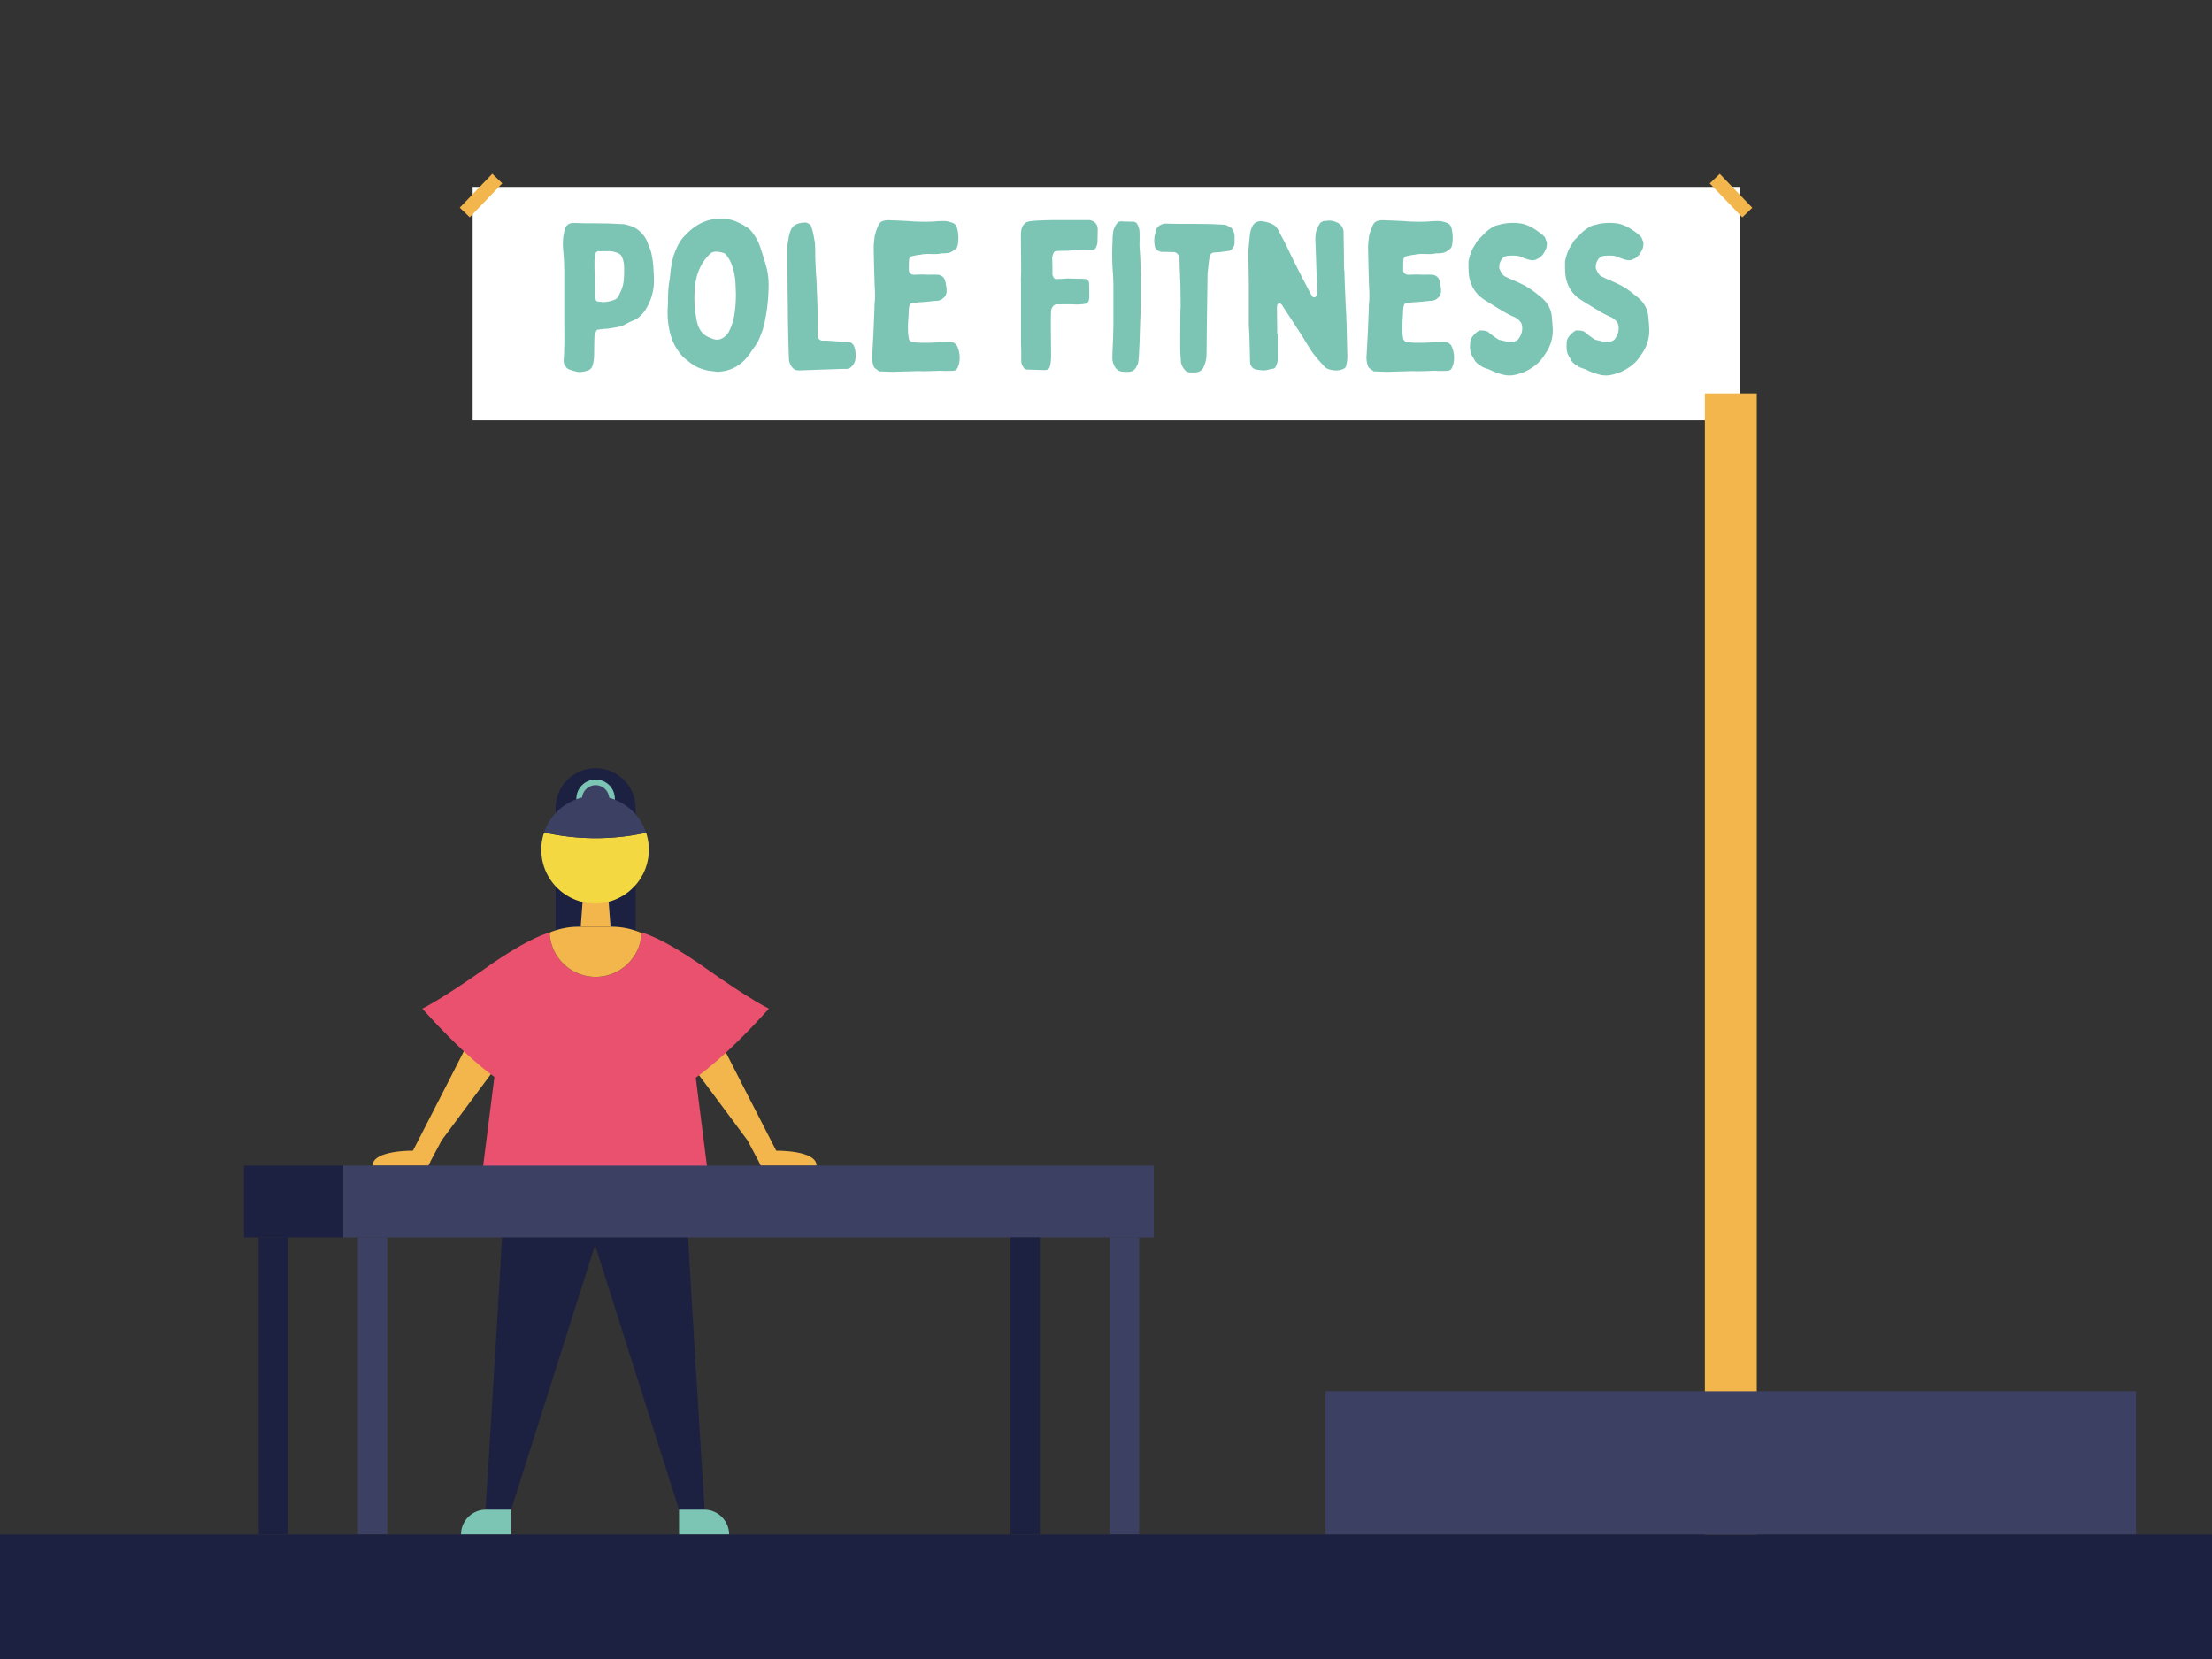 <svg xmlns="http://www.w3.org/2000/svg" viewBox="0 0 1600 1200"><rect x="0" y="0" width="1600" height="1200" fill="#333333" stroke="none"/><defs><style>.cls-1{fill:#fff;}.cls-2{fill:#f2b64c;}.cls-3{fill:#7cc5b5;}.cls-4{fill:#1c2041;}.cls-5{fill:#e9516f;}.cls-6{fill:#3c4163;}.cls-7{fill:#f4d842;}</style></defs><g id="Pole_Fitness" data-name="Pole Fitness"><rect class="cls-1" x="341.88" y="135.2" width="916.76" height="168.85"/><rect class="cls-2" x="1247.07" y="124.42" width="10" height="33.99" transform="translate(250.8 906.37) rotate(-43.82)"/><rect class="cls-2" x="330.93" y="136.42" width="33.99" height="10" transform="translate(4.99 294.53) rotate(-46.18)"/><path class="cls-3" d="M440.13,161.64l9.9.46H451c4.42.91,8.68,2.13,12,5.48a19.81,19.81,0,0,1,5,6.86c.92,2.29,1.68,4.42,2.59,6.55l.46,1.83a69.39,69.39,0,0,1,1.52,9.6c.15,3.5.46,7,.46,10.36a39,39,0,0,1-5,19.35,24.52,24.52,0,0,1-5.18,6.7,14.46,14.46,0,0,1-4.57,2.9,58.7,58.7,0,0,0-5.48,2.59,17,17,0,0,1-4.12,1.83c-2.74.61-5.64,1.06-8.53,1.52a11.66,11.66,0,0,1-2.28.15c-1.83.15-3.66.46-5.34.61-.76,0-1.06.46-1.22,1.07a10.16,10.16,0,0,0-1.37,5.48c-.15,1.83,0,3.81-.15,5.64,0,2.74,0,5.49-.15,8.38-.31,2.13-.46,4.57-1.53,6.55a4.83,4.83,0,0,1-1.67,1.83,16.78,16.78,0,0,1-8.08,1.68,4.55,4.55,0,0,1-1.52-.31,40.64,40.64,0,0,1-4.72-1.37,5.26,5.26,0,0,1-2.9-2.13,6.83,6.83,0,0,1-1.52-4.42c.76-10.52.46-21,.46-31.54V198.36c0-6.25-.31-12.49-.92-18.89a42.08,42.08,0,0,1,.61-10.67c.15-.61.31-1.37.46-2.13a6,6,0,0,1,5.79-5.33c3.2-.15,6.24.15,9.29.15h4C431.75,161.49,436,161.64,440.13,161.64Zm-9.75,52.11a10.41,10.41,0,0,0,.3,2.13c.31,1.83.61,2.14,2.59,2.29a16.88,16.88,0,0,0,5.49.15,24.82,24.82,0,0,0,5.79-1.52,5.47,5.47,0,0,0,3.05-3.05c.3-.61.61-1.22.91-2a23.63,23.63,0,0,0,2.74-10.21,70.25,70.25,0,0,0,.15-8.08,18.06,18.06,0,0,0-1.67-7.92,4.87,4.87,0,0,0-2.13-2.13,16,16,0,0,0-6-1.68c-2.89-.15-5.79,0-8.68,0a2.21,2.21,0,0,0-2,1.22,4.58,4.58,0,0,0-.46,1.53,45.49,45.49,0,0,0-.46,4.72c0,5.94.16,12,.31,18Z"/><path class="cls-3" d="M553.49,231a48.92,48.92,0,0,1-2.9,10.51l-1.83,4.57a42.61,42.61,0,0,1-4.57,7,48.17,48.17,0,0,1-4.11,5.63,28.57,28.57,0,0,1-8.84,7.17,27.88,27.88,0,0,1-7.77,2.59l-3.65.45h-1.07l-6.86-.91a39.68,39.68,0,0,1-5.63-1.68,21,21,0,0,1-4.88-2.43,36.27,36.27,0,0,1-4-3.05,3.36,3.36,0,0,0-.76-.61c-2.9-2-4.88-4.72-6.86-7.62C486,247,484.32,240.72,483.4,234a63.33,63.33,0,0,1-.3-13.25c.15-2.29,0-4.73.15-7a69,69,0,0,1,1.07-11.28c.3-1.82.45-3.8.61-5.63A80.35,80.35,0,0,1,487.21,185c2-5.48,4.27-11,8.69-15.08a40.56,40.56,0,0,1,9.75-7.77,31.38,31.38,0,0,1,9.14-3.35,45.9,45.9,0,0,1,9.14-.46,27.13,27.13,0,0,1,6.86,1.22,53.16,53.16,0,0,1,8.83,4.42,16.27,16.27,0,0,1,5.18,5A34.86,34.86,0,0,1,550,179c1.37,4.11,2.59,8.08,3.81,12.19a51.88,51.88,0,0,1,2.13,16.61A127.08,127.08,0,0,1,553.49,231ZM532,205.52a45.65,45.65,0,0,0-2.74-14.17,26.85,26.85,0,0,0-4-7,3.76,3.76,0,0,0-2.44-1.52,29.2,29.2,0,0,0-3.5-.76c-2.13-.15-4.12,0-5.64,1.52a33.36,33.36,0,0,0-6.4,8.23c-3.35,6.09-4.57,12.65-4.87,19.35a78,78,0,0,0,1.22,18.89,24.79,24.79,0,0,0,2.13,7.31,14,14,0,0,0,4.57,5.34,28.5,28.5,0,0,0,5.79,2.59,7.83,7.83,0,0,0,6.86-.92,11.94,11.94,0,0,0,4.72-5.48,40.79,40.79,0,0,0,3.5-11.28,94.45,94.45,0,0,0,1.07-16C532.16,209.64,532.16,207.65,532,205.52Z"/><path class="cls-3" d="M590.36,200c0,.3.15.45.15.76.31,9.6.92,19.2.92,28.95-.16,4,0,8.07,0,12v1.37a3.71,3.71,0,0,0,4,3.36c3.2-.16,6.24.3,9.44.45,2,.16,4,.31,5.94.31a14.11,14.11,0,0,1,2.44.15,5,5,0,0,1,4.73,3.66,19.41,19.41,0,0,1,.61,9.75,9.36,9.36,0,0,1-4.27,5.64,5.64,5.64,0,0,1-2.29.45c-2.43,0-4.87,0-7.31.15l-14,.46-12,.46a13.28,13.28,0,0,1-2.44-.15,4.57,4.57,0,0,1-2.13-.92,10.29,10.29,0,0,1-3.51-7.77c-.3-7.62-.45-15.08-.61-22.7s-.15-15.39-.3-23.16c-.15-11.43-.15-23-.15-34.58a13.28,13.28,0,0,1,.15-2.44c.61-2.9.76-5.79,1.83-8.53a9.36,9.36,0,0,1,2.28-4c1.83-1.67,4-2.13,6.1-2.58h1.37c1.67-.46,3,.3,4.42,1.21a2.84,2.84,0,0,1,1.06,1.53,33.57,33.57,0,0,1,1.22,4.26c.61,2.29.92,4.73,1.37,7.17a9.45,9.45,0,0,1,.15,2.13c.16,2.89.16,5.94.16,8.23C589.9,190.9,590.05,195.47,590.36,200Z"/><path class="cls-3" d="M686.8,247.42a5.53,5.53,0,0,1,5.79,3.5,20.14,20.14,0,0,1,1.22,11.58,16.92,16.92,0,0,1-1.22,3.66,3.56,3.56,0,0,1-2.89,2c-2.13.15-4.12.15-6.25.15-1.22,0-2.44-.15-3.81-.15-3.35.15-6.85.31-10.2.31-2.44.15-4.73-.16-7,0l-16.15.45c-3.2,0-6.4-.15-9.6-.3h-.61c-1.22-.92-2.44-1.68-3.51-2.59a2.61,2.61,0,0,1-.61-1.07,17.92,17.92,0,0,1-1.06-8.07c.3-4.57.46-9,.76-13.41.3-5.94.46-11.89.76-17.83.15-2.28,0-4.72.31-7,.45-4.87,0-9.75-.16-14.47v-1.22c-.3-8.07-.45-16-.61-24.07a57.77,57.77,0,0,1,.61-7,11,11,0,0,1,.61-3,36.39,36.39,0,0,1,2.59-6.7,5.13,5.13,0,0,1,2.75-2.29,14.42,14.42,0,0,1,5-.61c2.59.16,5.18.16,7.77.31,3.36.15,6.71.3,10.06.61,4.72.15,9.45.3,14.17,0a73,73,0,0,1,8.23-.31,15.35,15.35,0,0,1,3.65.77,8.44,8.44,0,0,1,2.14.76,5.17,5.17,0,0,1,2.89,4,28.35,28.35,0,0,1,.31,11.88,4.32,4.32,0,0,1-1.38,2.59,13.59,13.59,0,0,1-4.72,2.9,21,21,0,0,1-4.42.45H681c-2.89.77-5.94.46-9,.46a25.88,25.88,0,0,0-5.94.46c-.61.15-1.37.15-2.13.3a34.28,34.28,0,0,0-3.81.77,2.86,2.86,0,0,0-2.59,3c-.15,2-.15,4-.15,5.95v1.37a3.41,3.41,0,0,0,2.44,3,4.44,4.44,0,0,0,1.52.16c1.68,0,3.5-.16,5.18-.16h1.83c3.2.31,6.4,0,9.44.16a5.92,5.92,0,0,1,6,4.87c.3,1.07.3,2.13.61,3.2a13.86,13.86,0,0,1,.3,3.5,6.59,6.59,0,0,1-2.74,5.64,7.34,7.34,0,0,1-4.57,1.68c-1.37,0-2.75.3-4.12.3a1.83,1.83,0,0,1-.91.16c-2.59.3-5.18.45-7.62.6-1.67.16-3.35.46-4.87.61s-1.83.92-2.14,2.14c-.61,2.59-.45,5.18-.61,7.77a70.75,70.75,0,0,0-.3,11.27,30.93,30.93,0,0,0,.46,3.81c.15,2.13,1.67,3.05,3.5,3.35,1.52.16,3,.16,4.57.31h5.79V248C676.29,247.73,681.62,247.57,686.8,247.42Z"/><path class="cls-3" d="M738.46,203.54c0-2.59.15-5.18.15-7.77,0-8.53-.15-17.22-.15-25.75a21.1,21.1,0,0,1,.45-4.42,7.66,7.66,0,0,1,3.35-4.72c1.38-.76,2.9-.76,4.42-1.07,5.79-.45,11.43-.61,17.22-.61h23.31a6.94,6.94,0,0,1,3,.61,6.27,6.27,0,0,1,3.81,5.79c0,3.05-.16,6.1-.16,9.15-.15.45,0,.91-.15,1.52a13.16,13.16,0,0,1-.91,2.59c-.46,1.37-1.68,1.83-3.05,2a25,25,0,0,1-3.35,0,136.52,136.52,0,0,0-13.71.46c-1.83.15-3.51,0-5.34.15a25.12,25.12,0,0,0-3.35.15,2.15,2.15,0,0,0-2,1.52,8.26,8.26,0,0,0-.91,3.81c.15,3.81.15,7.62.15,11.43a4.93,4.93,0,0,0,1.22,2.74,2.08,2.08,0,0,0,1.52.76c2.29-.15,4.42-.15,6.55-.3.46,0,.92-.15,1.37-.15,4.12.15,8.23.15,12.35.3,2.28,0,3.5,1.22,3.5,3.51.15,3.2.15,6.55.15,9.9a3.41,3.41,0,0,1-.15,1.22,3.64,3.64,0,0,1-3.5,3.5,33.18,33.18,0,0,1-7.77.31c-4-.15-8.08,0-12,0a3.53,3.53,0,0,0-3,1.67,5.79,5.79,0,0,0-1.22,3.51c-.15,3.35-.15,6.7-.15,10,0,6.86.15,13.72.15,20.57a44.17,44.17,0,0,1-.45,7.62c-.16.61-.31,1.22-.46,1.68a3.24,3.24,0,0,1-3.05,2.43c-2.28,0-4.42,0-6.7-.15-2.14,0-4.27-.15-6.4-.15a3.35,3.35,0,0,1-3-1.83,7.78,7.78,0,0,1-1.52-4.87v-6.1c0-2.44-.15-4.87-.15-7.31V203.54Z"/><path class="cls-3" d="M824.84,187.7c.16,3.8.16,7.46.31,11.12v22.24c-.15,5.79-.46,11.58-.61,17.52-.15,3.2-.15,6.56-.31,9.91-.15,3-.3,5.94-.45,9-.16,1.37-.16,2.89-.46,4.26a5,5,0,0,1-.76,2.44,15.45,15.45,0,0,1-1.22,2.13,5.6,5.6,0,0,1-5,2.59,17.43,17.43,0,0,1-2.89,0c-2,0-4.12-.3-5.64-1.83a9.75,9.75,0,0,1-2-2.89,13,13,0,0,1-1.22-6.4c.15-5.33.46-10.51.61-15.69,0-2.59.15-5.18.15-7.62V208.26q0-6.16-.46-12.34a179.12,179.12,0,0,1-.15-22.09,42.5,42.5,0,0,1,.46-6.25,14.11,14.11,0,0,1,2.59-5.79,3.34,3.34,0,0,1,3.05-1.67c3,.15,6.09.15,9.14.3a3,3,0,0,1,2.59,1.68,11.61,11.61,0,0,1,1.67,5.79c.16,3.05,0,5.94,0,10.21C824.39,180.38,824.69,184,824.84,187.7Z"/><path class="cls-3" d="M853.79,205.52c-.15-4-.31-7.92-.46-11.73,0-2.13-.15-4.27-.15-6.4A8,8,0,0,0,852,184a3.89,3.89,0,0,0-3.05-1.68c-2.89,0-5.79-.15-8.83-.15a5.81,5.81,0,0,1-4.73-3.81,20.44,20.44,0,0,1-.15-8.07,23.54,23.54,0,0,0,.76-3.2c.61-2.9,2.75-4.42,5.49-5.18a2.16,2.16,0,0,1,1.07-.16c3.35,0,6.85.16,10.36.16,6.85,0,13.71,0,20.56.15,4,0,7.93.3,11.89.46a4.11,4.11,0,0,1,1.83.45,22,22,0,0,1,3.2,1.68,6.93,6.93,0,0,1,1.52,2,11,11,0,0,1,1.07,5.79v2.74a6.48,6.48,0,0,1-2.14,5.18,3.22,3.22,0,0,1-1.83,1.07l-6.55.91c-1.37.16-2.89.16-4.26.31a3,3,0,0,0-2.75,1.83,5.4,5.4,0,0,0-.6,1.67c-.16,1.53-.46,2.9-.61,4.42-.16,2-.46,4-.61,5.79a1.82,1.82,0,0,1-.16.91c-.15,10.36-.3,20.88-.45,31.39-.16,9.14-.16,18.44-.31,27.58a21.82,21.82,0,0,1-2.13,9.29,6.61,6.61,0,0,1-5.49,3.81c-1.52.15-3,0-4.72,0a4.63,4.63,0,0,1-3.65-2.13,10.57,10.57,0,0,1-2.6-6c-.15-2.89-.45-5.78-.45-8.83,0-9.14,0-18.44.15-27.73v-1.37h.15C853.94,217.41,853.94,211.46,853.79,205.52Z"/><path class="cls-3" d="M924.18,260.07a11.38,11.38,0,0,1-1.52,5.33,2.09,2.09,0,0,1-1.53,1.22c-1.52.3-3.2.61-4.87,1.06-2.44.46-4.88,0-7.32-.3a5.56,5.56,0,0,1-4.72-5.49c-.15-5.78-.3-11.42-.45-17.21,0-2.29-.16-4.42-.31-6.71,0-1.06-.15-2.13-.15-3V208.87c0-8.83-.31-17.82-.31-26.66,0-2.13.31-4.11.46-6.25.15-2,.46-4.11.61-6.09a18.85,18.85,0,0,1,1.68-5.94,6.2,6.2,0,0,1,4.87-3.81,2.31,2.31,0,0,1,1.07-.15,22.3,22.3,0,0,1,8.83,2.28,8.7,8.7,0,0,1,4.12,4.27c1.83,3.5,3.65,6.85,5.33,10.21,1.52,2.89,2.9,5.94,4.27,8.83l3.2,6.4c.91,1.83,1.82,3.66,2.74,5.33,1.83,3.81,3.81,7.47,5.79,11.28.91,1.83,2,3.66,3,5.48a2.08,2.08,0,0,0,1.06.92,1.46,1.46,0,0,0,2-.92,4.73,4.73,0,0,0,.76-3.2c-.15-5.33-.45-10.66-.6-16-.16-3.05-.16-6.1-.31-9.3-.15-4.11-.3-8.22-.46-12.49a43.76,43.76,0,0,1,.31-4.42,17.77,17.77,0,0,1,2.74-6.55,4.7,4.7,0,0,1,4.42-2.29,2.25,2.25,0,0,0,1.06-.15,13.33,13.33,0,0,1,8.69,2.13,7.62,7.62,0,0,1,3.2,6.4c.15,8.23.3,16.46.3,24.69a25.44,25.44,0,0,0,.31,3.35c.15,5.63.3,11.27.61,16.76.15,5.33.46,10.51.76,15.69a43.62,43.62,0,0,0,.15,4.42c.15,6.4.31,13,.46,19.35,0,2,.15,3.81.15,5.64a27.25,27.25,0,0,1-1.06,7c-.31.92-.92,1.22-1.68,1.68-3.51,1.68-7.16,1.37-10.82.3a7.34,7.34,0,0,1-3.2-2.13c-1.22-1.37-2.44-2.59-3.65-4a86.29,86.29,0,0,1-5.79-7.31q-2.29-3.66-4.57-7.32c-1.83-3.35-4.12-6.55-6.25-9.9-3.35-5.18-6.86-10.51-10.21-15.69a2.21,2.21,0,0,0-2-1.22c-.91.15-1.37.46-1.52,1.37a6,6,0,0,0-.16,1.68c0,6.24.16,12.49.16,18.74h.3Z"/><path class="cls-3" d="M1044.39,247.42a5.53,5.53,0,0,1,5.79,3.5,20.14,20.14,0,0,1,1.22,11.58,16.92,16.92,0,0,1-1.22,3.66,3.56,3.56,0,0,1-2.89,2c-2.14.15-4.12.15-6.25.15-1.22,0-2.44-.15-3.81-.15-3.35.15-6.85.31-10.21.31-2.43.15-4.72-.16-7,0l-16.16.45c-3.19,0-6.39-.15-9.59-.3h-.61c-1.22-.92-2.44-1.68-3.51-2.59a2.61,2.61,0,0,1-.61-1.07,17.92,17.92,0,0,1-1.06-8.07c.3-4.57.45-9,.76-13.41.3-5.94.46-11.89.76-17.83.15-2.28,0-4.72.31-7,.45-4.87,0-9.75-.16-14.47v-1.22c-.3-8.07-.45-16-.61-24.07a57.77,57.77,0,0,1,.61-7,11,11,0,0,1,.61-3,35.69,35.69,0,0,1,2.59-6.7,5.14,5.14,0,0,1,2.74-2.29,14.51,14.51,0,0,1,5-.61c2.59.16,5.18.16,7.77.31,3.35.15,6.71.3,10.06.61,4.72.15,9.45.3,14.17,0a73,73,0,0,1,8.23-.31,15.45,15.45,0,0,1,3.65.77,8.58,8.58,0,0,1,2.14.76,5.17,5.17,0,0,1,2.89,4,28.34,28.34,0,0,1,.3,11.88,4.26,4.26,0,0,1-1.37,2.59,13.59,13.59,0,0,1-4.72,2.9,21,21,0,0,1-4.42.45h-1.22c-2.89.77-5.94.46-9,.46a25.88,25.88,0,0,0-5.94.46c-.61.15-1.37.15-2.13.3a34.28,34.28,0,0,0-3.81.77,2.86,2.86,0,0,0-2.59,3c-.15,2-.15,4-.15,5.95v1.37a3.41,3.41,0,0,0,2.44,3,4.44,4.44,0,0,0,1.52.16c1.67,0,3.5-.16,5.18-.16H1026c3.2.31,6.4,0,9.44.16a5.92,5.92,0,0,1,5.95,4.87c.3,1.07.3,2.13.6,3.2a13.42,13.42,0,0,1,.31,3.5,6.59,6.59,0,0,1-2.74,5.64,7.34,7.34,0,0,1-4.57,1.68c-1.38,0-2.75.3-4.12.3a1.83,1.83,0,0,1-.91.16c-2.59.3-5.18.45-7.62.6-1.68.16-3.35.46-4.87.61s-1.83.92-2.14,2.14c-.61,2.59-.46,5.18-.61,7.77a70.75,70.75,0,0,0-.3,11.27,33,33,0,0,0,.45,3.81c.16,2.13,1.68,3.05,3.51,3.35,1.52.16,3,.16,4.57.31h5.79V248C1033.88,247.73,1039.21,247.57,1044.39,247.42Z"/><path class="cls-3" d="M1063.44,248.79a7.05,7.05,0,0,1,1.52-5.18,18.12,18.12,0,0,1,4.27-4.11,7.1,7.1,0,0,1,1.07-.46,28.6,28.6,0,0,1,3.5.15,5.61,5.61,0,0,1,3.35,1.53,60.48,60.48,0,0,0,6.25,4.57,3.38,3.38,0,0,0,.76.45c1.68.46,3.35.77,5,1.22.76.16,1.67.16,2.44.31a8.08,8.08,0,0,0,6.09-1.37c.3-.16.46-.46.76-.92a12.51,12.51,0,0,0,2.59-8.38,6.79,6.79,0,0,0-1.83-4.42,11,11,0,0,0-3.65-2.74,70.48,70.48,0,0,1-10.06-5.33c-3.2-1.83-6.25-3.81-9.44-5.79a42.11,42.11,0,0,1-5.34-3.66,25.12,25.12,0,0,1-5.33-6.55,26.83,26.83,0,0,1-3.05-10.82c-.15-2.59-.15-5.18-.15-7.77v-.45a41.12,41.12,0,0,1,2.74-8.69c.92-1.83,2.14-3.35,3-5.18,1.22-2,3.2-3.5,4.88-5.33a27.82,27.82,0,0,1,7-5.64,9.92,9.92,0,0,1,2.9-1.22c1.68-.45,3.35-.91,5-1.22a38.79,38.79,0,0,1,13.25,0,26.46,26.46,0,0,1,6.55,2.44,49.57,49.57,0,0,1,6.86,4.57,20,20,0,0,1,2.74,2.44c.15.15.31.46.46.61.15.46.3.76.46,1.22,1.06,2.74,1.06,2.74.61,5.64a2.52,2.52,0,0,1-.46,1.37,20.06,20.06,0,0,1-1.52,3,10.67,10.67,0,0,1-4.27,4c-.15,0-.31.15-.46.15-2.28,1.52-4.72,1.07-7.16.3a33.07,33.07,0,0,1-3.65-1.37,12.78,12.78,0,0,0-4.73-1.22,41.61,41.61,0,0,0-6.25.16,5.75,5.75,0,0,0-4,2.59,9,9,0,0,0-1.67,5.94,1.94,1.94,0,0,0,.15.91c1.07,2.14,1.83,4.27,4.11,5.49,1.37.61,2.75,1.37,4.27,2,3.35,1.37,6.86,3,10.21,4.72a64.86,64.86,0,0,1,9.9,7,17.28,17.28,0,0,1,2.59,2.13,19.59,19.59,0,0,1,6.71,12.65c.3,3.2.6,6.55.76,9.9a29.37,29.37,0,0,1-3,13.41,36.14,36.14,0,0,1-3.2,5.18,27,27,0,0,1-5.79,6.7,38.11,38.11,0,0,1-9,5.49,45,45,0,0,1-5.94,1.83,18.89,18.89,0,0,1-10.51-.46,42.22,42.22,0,0,1-7.32-2.74c-1.83-.92-3.65-1.37-5.48-2.14a5.67,5.67,0,0,1-1.37-.76c-.31-.15-.61-.46-.92-.61a11.57,11.57,0,0,1-4.72-5c0-.15-.15-.3-.15-.45-2.14-2.74-2.59-5.94-2.44-9.3Z"/><path class="cls-3" d="M1133.22,248.79a7.05,7.05,0,0,1,1.52-5.18,18.12,18.12,0,0,1,4.27-4.11,7.58,7.58,0,0,1,1.07-.46,28.6,28.6,0,0,1,3.5.15,5.61,5.61,0,0,1,3.35,1.53,60.48,60.48,0,0,0,6.25,4.57,3.38,3.38,0,0,0,.76.45c1.68.46,3.35.77,5,1.22.76.16,1.68.16,2.44.31a8.08,8.08,0,0,0,6.09-1.37c.31-.16.46-.46.76-.92a12.51,12.51,0,0,0,2.59-8.38,6.79,6.79,0,0,0-1.83-4.42,11,11,0,0,0-3.65-2.74,70.48,70.48,0,0,1-10.06-5.33c-3.2-1.83-6.24-3.81-9.44-5.79a42.11,42.11,0,0,1-5.34-3.66,25.12,25.12,0,0,1-5.33-6.55,26.83,26.83,0,0,1-3-10.82c-.15-2.59-.15-5.18-.15-7.77v-.45a41.12,41.12,0,0,1,2.74-8.69c.92-1.83,2.14-3.35,3-5.18,1.22-2,3.2-3.5,4.88-5.33a27.87,27.87,0,0,1,7-5.64,9.75,9.75,0,0,1,2.89-1.22c1.68-.45,3.35-.91,5-1.22a38.79,38.79,0,0,1,13.25,0,26.46,26.46,0,0,1,6.55,2.44,49,49,0,0,1,6.86,4.57,19.46,19.46,0,0,1,2.74,2.44c.16.15.31.46.46.61.15.46.31.76.46,1.22,1.06,2.74,1.06,2.74.61,5.64a2.52,2.52,0,0,1-.46,1.37,19.17,19.17,0,0,1-1.52,3,10.67,10.67,0,0,1-4.27,4c-.15,0-.3.15-.46.15-2.28,1.52-4.72,1.07-7.16.3a33.85,33.85,0,0,1-3.65-1.37,12.78,12.78,0,0,0-4.73-1.22,41.44,41.44,0,0,0-6.24.16,5.75,5.75,0,0,0-4,2.59,9.1,9.1,0,0,0-1.67,5.94,1.94,1.94,0,0,0,.15.91c1.07,2.14,1.83,4.27,4.11,5.49,1.38.61,2.75,1.37,4.27,2,3.35,1.37,6.86,3,10.21,4.72a64.37,64.37,0,0,1,9.9,7,17.28,17.28,0,0,1,2.59,2.13,19.59,19.59,0,0,1,6.71,12.65c.3,3.2.61,6.55.76,9.9a29.37,29.37,0,0,1-3,13.41,36.14,36.14,0,0,1-3.2,5.18,26.82,26.82,0,0,1-5.79,6.7,38.11,38.11,0,0,1-9,5.49,45,45,0,0,1-5.94,1.83,18.89,18.89,0,0,1-10.51-.46,42.22,42.22,0,0,1-7.32-2.74c-1.82-.92-3.65-1.37-5.48-2.14a5.87,5.87,0,0,1-1.37-.76c-.31-.15-.61-.46-.92-.61a11.57,11.57,0,0,1-4.72-5c0-.15-.15-.3-.15-.45-2.13-2.74-2.59-5.94-2.44-9.3Z"/><rect class="cls-2" x="1233.19" y="284.6" width="37.54" height="825.49"/><path class="cls-2" d="M293.05,843.14h16.83c.57-1.29,1.32-2.81,2.28-4.62l7.37-13.8,37.84-50.87s-2.62-9.87-4.23-10.77-15.83-6.21-15.83-6.21-24.68,48.53-38.63,75.46c0,0-29.17-.48-29.17,10.81Z"/><path class="cls-4" d="M430.82,555.64a29,29,0,0,0-28.95,28.94v98.74h57.89V584.58A28.94,28.94,0,0,0,430.82,555.64Z"/><polygon class="cls-2" points="441.61 670.35 420.04 670.35 421.66 648.79 439.99 648.79 441.61 670.35"/><path class="cls-5" d="M464.09,674.89a33.3,33.3,0,0,1-66.54-.35,53.81,53.81,0,0,0-33,49.61l-15.3,120.91H511.57l-15.3-120.91A53.79,53.79,0,0,0,464.09,674.89Z"/><path class="cls-2" d="M430.83,706.58a33.32,33.32,0,0,0,33.26-31.69,53.59,53.59,0,0,0-21.62-4.54H418.38a53.5,53.5,0,0,0-20.83,4.19A33.32,33.32,0,0,0,430.83,706.58Z"/><circle class="cls-3" cx="430.82" cy="577.76" r="13.92"/><circle class="cls-6" cx="430.82" cy="577.76" r="9.84"/><path class="cls-7" d="M393.57,602.16a38.9,38.9,0,1,0,73.77.18,171.25,171.25,0,0,1-73.77-.18Z"/><path class="cls-6" d="M430.43,575.66a38.9,38.9,0,0,0-36.79,26.27c0,.08,0,.16-.07.23a171.25,171.25,0,0,0,73.77.18c0-.14-.08-.28-.13-.41A38.89,38.89,0,0,0,430.43,575.66Z"/><path class="cls-5" d="M397.55,674.54s-13.78,2.69-46.27,25.72-45.81,29.29-45.81,29.29,57.47,65.8,78.3,59.55,9.7-63.72,7.77-65S397.55,674.54,397.55,674.54Z"/><path class="cls-2" d="M567.09,843.14H550.25c-.56-1.29-1.31-2.81-2.28-4.62l-7.36-13.8-37.84-50.87s2.61-9.87,4.23-10.77,15.83-6.21,15.83-6.21,24.68,48.53,38.63,75.46c0,0,29.17-.48,29.17,10.81Z"/><path class="cls-5" d="M464.09,674.54s13.78,2.69,46.26,25.72,45.81,29.29,45.81,29.29-57.47,65.8-78.29,59.55-9.71-63.72-7.77-65S464.09,674.54,464.09,674.54Z"/><path class="cls-4" d="M430.43,845.06H365.5c.71,9.63-14.28,246.94-14.28,246.94h18.47l60.74-191.44L491.16,1092h18.48s-15-237.31-14.29-246.94Z"/><path class="cls-3" d="M351.46,1092h18.23a0,0,0,0,1,0,0v18a0,0,0,0,1,0,0H333.45a0,0,0,0,1,0,0v0A18,18,0,0,1,351.46,1092Z"/><path class="cls-3" d="M491.16,1092H527.4a0,0,0,0,1,0,0v18a0,0,0,0,1,0,0H509.16a18,18,0,0,1-18-18v0A0,0,0,0,1,491.16,1092Z" transform="translate(1018.56 2202) rotate(-180)"/><rect class="cls-6" x="258.91" y="895.02" width="21.19" height="214.78"/><rect class="cls-6" x="802.76" y="895.02" width="21.19" height="214.78"/><rect class="cls-6" x="248.31" y="843.14" width="586.24" height="51.88"/><rect class="cls-4" x="187.08" y="895.02" width="21.19" height="214.78"/><rect class="cls-4" x="730.93" y="895.02" width="21.19" height="214.78"/><rect class="cls-4" x="176.49" y="843.14" width="71.83" height="51.88"/><rect class="cls-6" x="958.84" y="1006.33" width="586.24" height="103.75"/><rect class="cls-4" y="1110" width="1600" height="90"/></g></svg>
